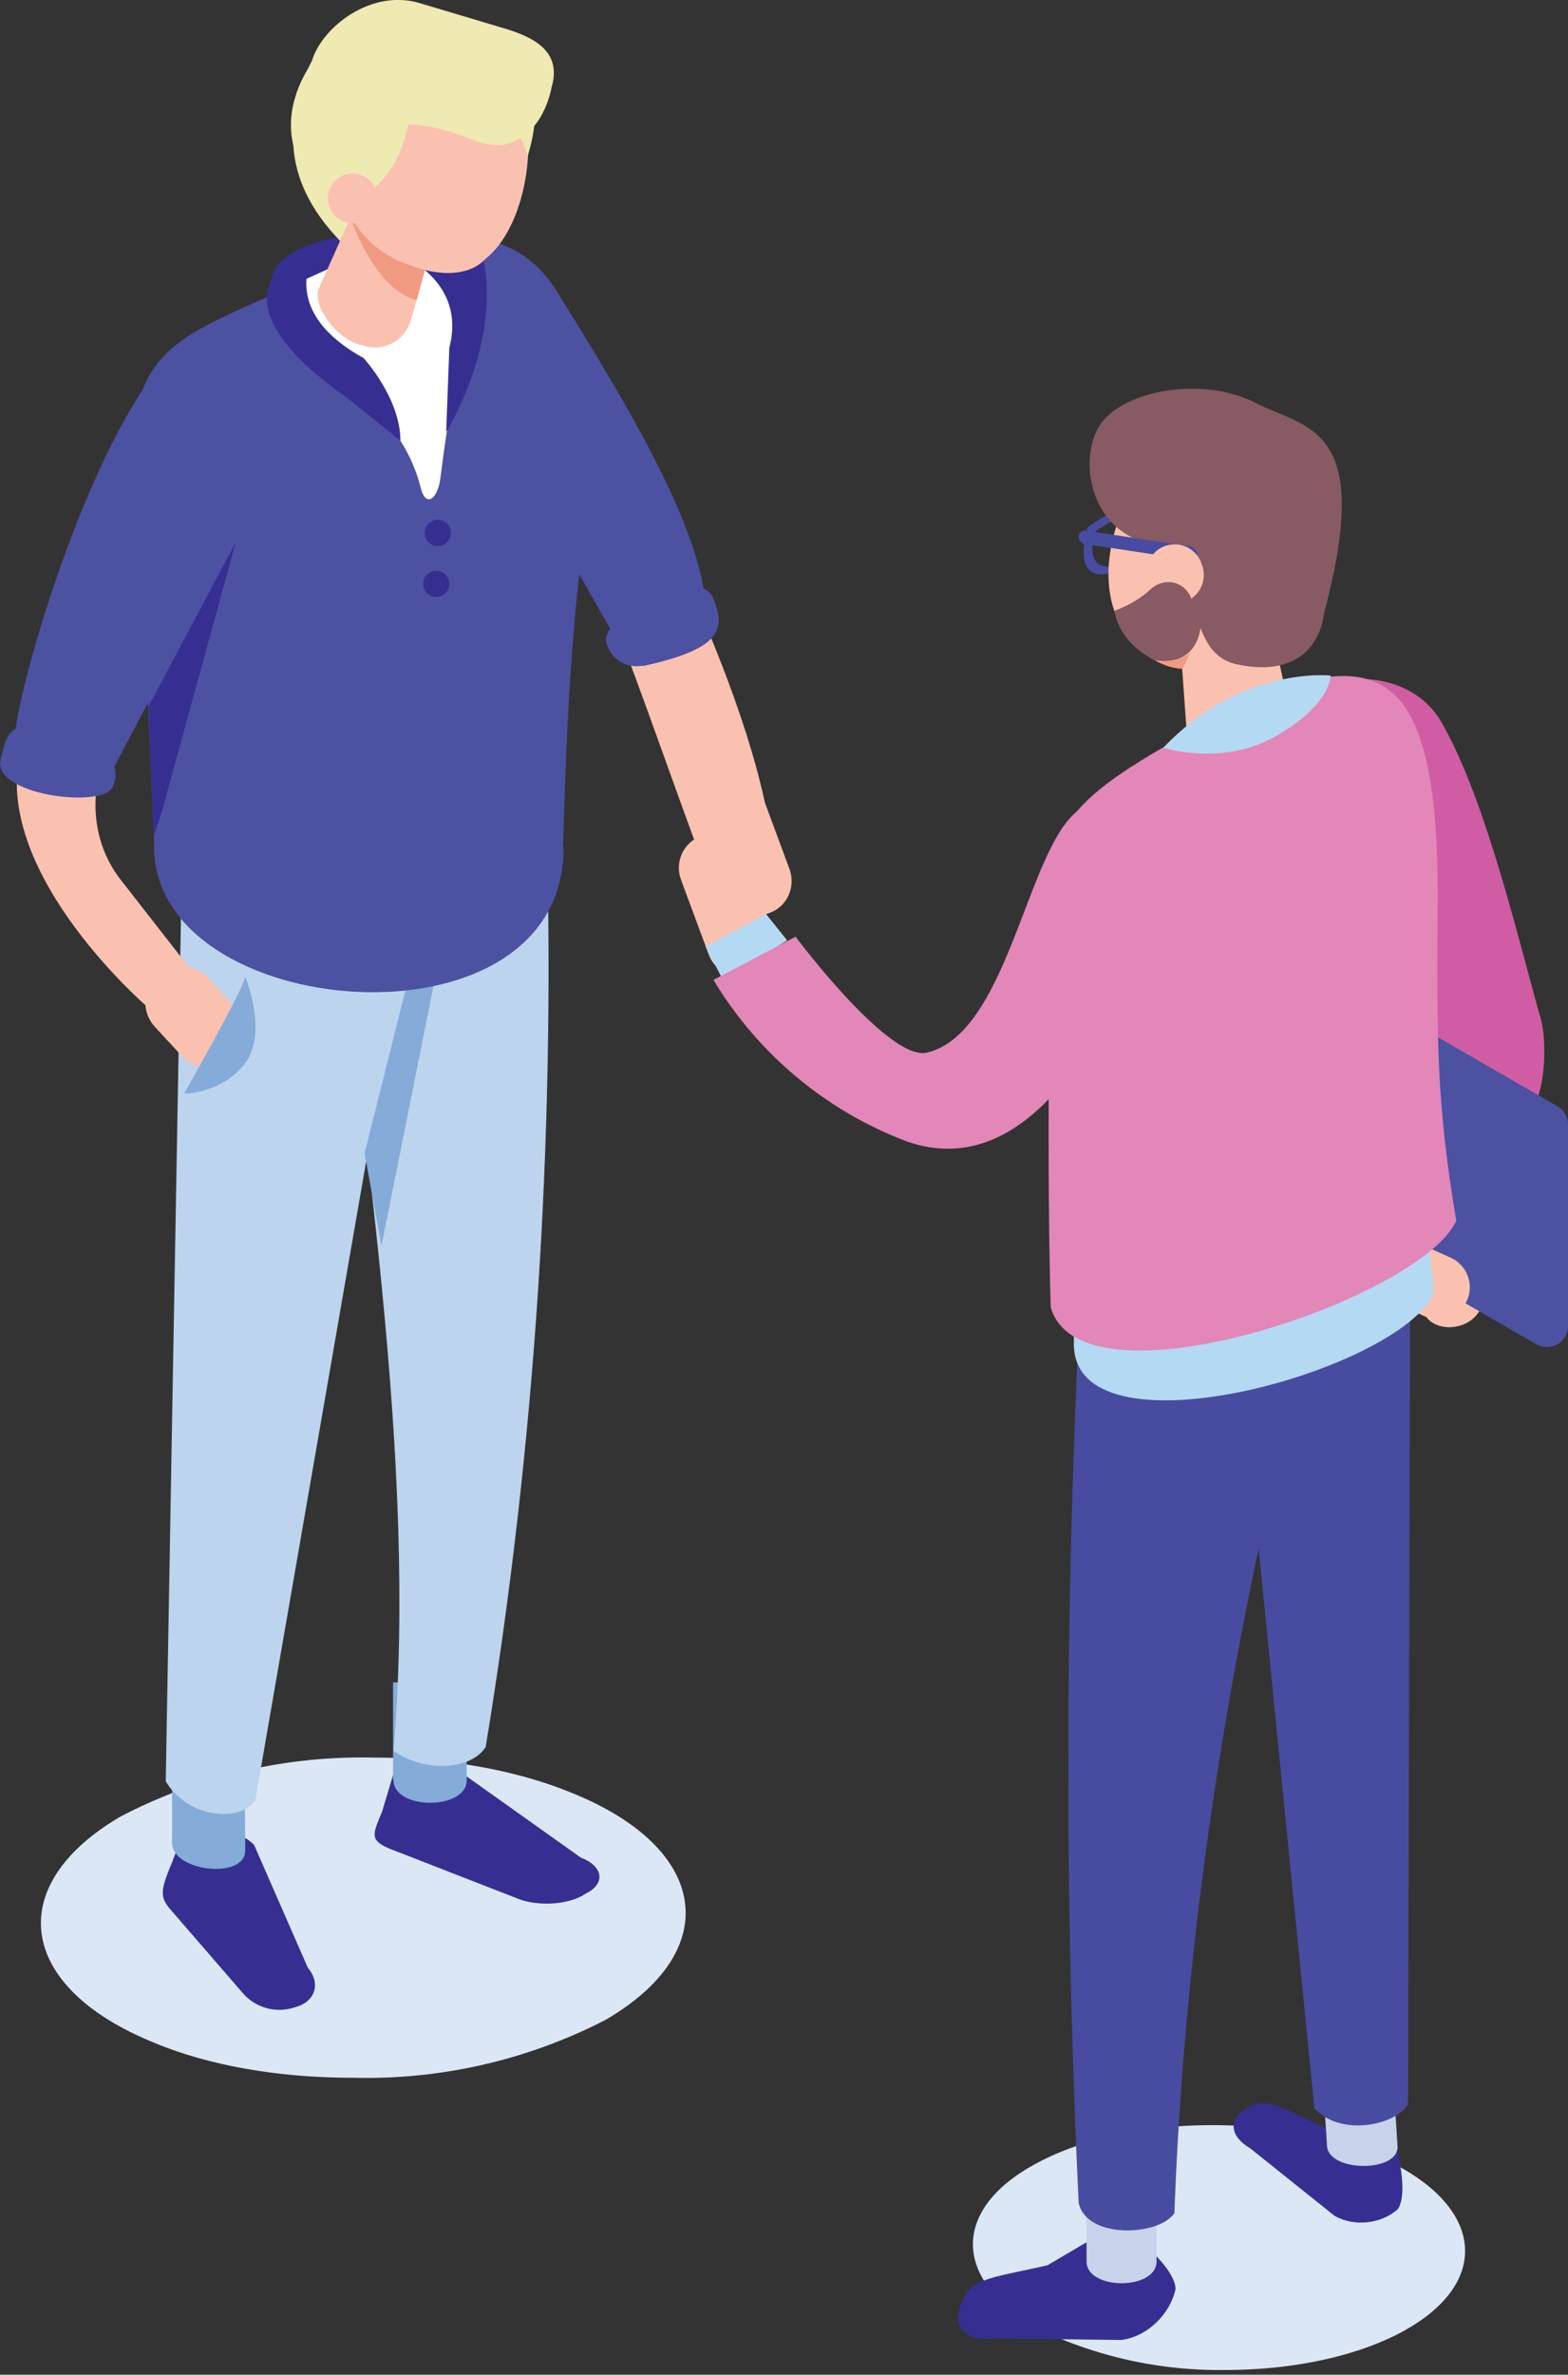 <svg width="298" height="451" fill="none" xmlns="http://www.w3.org/2000/svg"><rect width="100%" height="100%" fill="#333333" stroke="none"/><path d="M64 45.1s-11.8 2-12.4 8c-.6 6 0 11.5 0 11.5l39.7-4.3L88.9 44 64 45z" fill="#362F91"/><path d="M118.5 86.2s26.7 48 28.6 78c0 0-7.4 16.3-12.8 1.7-13.2-35.4-22.4-65.7-33-77.8-10.6-12 17.2-1.9 17.2-1.9z" fill="#FBC1B0"/><path d="M208 101.1s5.8-4.7 12.7-4.4l-.4 2.1s-1.3 6.2-8 8.4c-6.6 2.2-4.3-6-4.3-6zm3.9 7.5c8.9-2.9 10.7-11.3 10.7-11.3l.4-2.7a27 27 0 00-16.3 5.6s-3.7 11.3 5.2 8.4z" fill="#484CA0"/><path d="M291.8 192.6c1 4.4 1.4 7 .2 11.3-3.9 14.2-8.3 27.6-10 42.5-.8 7.5-12.7 7.6-11.8 0a198.6 198.6 0 0111.3-48.1c-.9 2.2.3 3.9-.2 1.9l-.8-3.8c-4.4-19.5 6.7-24.2 11.3-3.8z" fill="#FBC1B0"/><path d="M273.8 136.9c7.9 13.6 13.6 36.8 18.7 55.5 2 5.2.9 18.5-2.4 18.3l-11-7.2c-2.8-.1-7.9-6-9.1-10.3l-14-47.6c-2.2-7.8-.5-14.4 4-15.4l-6.6.7c.7-2.8 14.5-3.8 20.4 6z" fill="#D05DA3"/><path d="M237 223.6l55 31.7a4 4 0 006-3.5v-38.2a4 4 0 00-2-3.5l-55-31.7a4 4 0 00-6 3.5v38.2a4 4 0 002 3.5z" fill="#4C51A2"/><path d="M266.8 248.2l4 1.8c3 1.4 6.7 0 8-3 1.4-3.1 0-6.7-3-8.1l-4-1.8c-3-1.4-6.7 0-8.1 3-1.4 3 0 6.7 3 8.1z" fill="#FBC1B0"/><path d="M67 394.6c-13.7 0-27.3-2.2-38.3-6.9C3.2 377.1.7 358 22.9 345a99.2 99.2 0 0148.2-11.2c13.6 0 27.2 2.3 38.3 7 25.5 10.6 28 29.8 5.7 42.8A99.2 99.2 0 0167 394.6z" fill="#DCE7F6"/><path d="M58.5 373.7l-10.2-23.3c-1.8-2-6.6-3.7-10.1-3.8-1.6 0-3.3 1.3-4 3.1l-1.5 4c-2.4 5.7-2.3 6.7 0 9.3l13.6 15.7a9.2 9.2 0 009.8 2.5l.9-.3c3.1-1.3 3.8-4.5 1.5-7.2z" fill="#362F91"/><path d="M32.7 350c0 5.5 14 7 13.9 1.4l-.1-18-13.8-1.5v18z" fill="#85ABD9"/><path d="M110.4 352.8l-22.8-16.2a18 18 0 00-10.8-.6c-1.8.5-2.1-1-2 .8l-2.2 7.3c-2 4.8-2.5 5.6 3 7.6l23.1 9c3.9 1.4 9.5 1 12.5-1l.9-.5c3-2 2.2-4.9-1.7-6.4z" fill="#362F91"/><path d="M74.8 338.1c0 5.7 13.9 5.7 13.9 0v-18.6h-14v18.6z" fill="#85ABD9"/><path d="M74.8 332.5c5.5 4 14.5 3.9 17.5-.7 9.4-57 13.2-115 11.6-174l-43.4-13c8.7 70.8 18.8 133.4 14.3 187.7z" fill="#BCD4EE"/><path d="M31.5 338.3c4 6.8 13.8 8 17 3.7l32.6-187.7-46.3-3.5-3.3 187.5z" fill="#BCD4EE"/><path d="M69.3 219.1l3.2 17.5L83 184.2c-2.2.7-2.2-2-4.6-1.5L69.3 219z" fill="#85ABD9"/><path d="M44.8 105.4c-10.3 12.3-15.4 18.2-23.6 35-5.3 11-3 20.5 1.6 26.5l13.5 17.3-8 7.3s-29.3-25-24.6-48L21 89l23.8 16.3z" fill="#FBC1B0"/><path d="M29.4 186.3l1.3-1.2c2.4-2.3 6.4-2 8.9.7l5 5.4c2.6 2.6 2.7 6.6.3 8.9l-1.3 1.2c-2.4 2.3-6.4 2-9-.7l-5-5.4c-2.6-2.7-2.6-6.7-.2-9z" fill="#FBC1B0"/><path d="M105.6 55c13.8 22 27 44.3 28.5 59.4-3.6 12.6-7 5.6-16 8.8L91.8 76.7 99 64.6l6.6-9.6z" fill="#4C51A2"/><path d="M107 160.7c.7-21.8 1.3-42.1 5.4-69.3 1.2-37.7-12.6-52.1-36.7-44.2l-9.9 2.3C36.6 64.1 22.1 62.8 26.3 93.4l3 66.7c-1.2 34.2 78.3 41 77.8.6z" fill="#4C51A2"/><path d="M44.8 103l-14 51-1.6 5-1-24.8L44.8 103z" fill="#362F91"/><path d="M47.3 97.1l-27 51.2c-2.1 3.1-17.8-1.7-17.6-7.2C3 129.7 21 70.5 38 63.1c13.9-6 17.4 15.8 9.3 34z" fill="#4C51A2"/><path d="M143 185.1c3.3-1.2 5-5 3.8-8.3l-5.3-14.2c-1.2-3.4-5-5-8.3-3.8-3.3 1.2-5 4.9-3.8 8.2l5.3 14.3c1.2 3.3 5 5 8.3 3.8z" fill="#FBC1B0"/><path d="M146.2 173.4c3.4-1.2 5-4.9 3.9-8.2l-5.3-14.3a6.5 6.5 0 00-12.1 4.4l5.3 14.3c1.2 3.3 5 5 8.2 3.8z" fill="#FBC1B0"/><path d="M233 450.1a79.7 79.7 0 01-32.8-6.5c-19.1-8.9-20.5-23.6-3.1-32.8 8.9-4.8 21-7.2 33.3-7.2 11.7 0 23.5 2.2 32.8 6.5 19 8.9 20.5 23.6 3 32.9-8.9 4.7-21 7.1-33.3 7.1z" fill="#DCE7F6"/><path d="M262.6 405.4l-11-1.4c-7.3-3.3-10.8-5.8-14-3.9l-1 .5c-3.2 2-2.8 5.2 1 7.4l16 12.8c3.8 2.2 9 1.5 12-1.2 0 0 1.7-1.6.5-8.4-.8-4-.5-4-3.6-5.8zM210.3 423.6l-11.2 6.6c-9.3 2.2-14.3 2.3-16 6.4l-.5 1.2c-1.7 4.1 1.1 7 6.2 6.3l24.3.3c5-.6 9.3-5 10.3-9.6 0 0 .5-2.8-5.7-8.3-3.5-3-3.3-3.4-7.4-2.9z" fill="#362F91"/><path d="M206.5 429.5c0 5.5 13.3 5.5 13.3 0v-17.8h-13.3v17.8z" fill="#C8D2EB"/><path d="M205 418.3c1.4 7 15.3 6.4 18.2 2 2.2-60.1 12.7-122.5 31-186H206a1735 1735 0 00-1 184z" fill="#484CA0"/><path d="M252.2 407.6c.4 5 13.7 5 13.4 0l-1-16.1h-13.4l1 16.1z" fill="#C8D2EB"/><path d="M249.8 400.4c5 5.5 15.6 3.2 17.8-.8l.4-160.8-33.8 5 15.6 156.6z" fill="#484CA0"/><path d="M222.7 118.9c3.4 11.7 12.2 15 19.6 7.4 7.4-7.7 10.6-23.4 7.3-35.1-3.4-11.8-12.1-15-19.5-7.4s-10.7 23.4-7.4 35.1z" fill="#FBC1B0"/><path d="M211.2 114c2.7 11.9 15 16.8 22.8 9.6 7.9-7.2 12-22.7 9.4-34.6-2.7-12-11.2-15.7-19-8.5-7.9 7.2-15.9 21.6-13.2 33.5z" fill="#FBC1B0"/><path d="M238.9 149l1.2-.3a8 8 0 006-9.4l-5.3-24a8 8 0 00-9.5-6l-1.2.3a8 8 0 00-6 9.4l1.7 23.8c1 4.3 8.8 7.2 13 6.2z" fill="#FBC1B0"/><path d="M251.6 116.6s-.8 12.8-16.4 9.6c-11.1-2.2-5.7-20.5-16.8-23-12.3-2.8-13.7-18.2-8.4-23.7 5.2-5.6 19-7.9 28.6-3 9.6 5 22.7 4 13 40.1z" fill="#875A64"/><path d="M224.8 127l1.4-3s-2.4 2.2-6.7 1.4c0 0 2.5 1.6 5.3 1.6z" fill="#F19A82"/><path d="M206.1 103.3l19.9 3c.7.2 1.3-.3 1.5-1 0-.7-.4-1.4-1.1-1.5l-19.9-3c-.7-.2-1.4.3-1.5 1 0 .7.4 1.4 1.1 1.5z" fill="#484CA0"/><path d="M218 109.6a5.4 5.4 0 1010.4-2.4 5.4 5.4 0 00-10.5 2.4z" fill="#FBC1B0"/><path d="M228.3 117.5s.4 9.3-8.8 7.9c0 0-6.6-2.8-7.7-9.4 0 0 3.8-1.2 7-4.2 2.4-2.1 6-1.5 7.4 1.4l2 4.3z" fill="#875A64"/><path d="M272.5 245.6c-1-23.6-26.5-114.9-26.5-114.9-3.2.9-6.2 2-9.1 3.6-30.9 15.9-33.2 20.6-31.8 39-.2 30.4-1.6 66.4-1 81.4-1 23 61.3 6 68.4-9z" fill="#B4D9F3"/><path d="M276.8 232c-3.8-22.3-3.7-34.4-3.6-58.2.7-43-9-48.8-27-44 0 0-5.8 1.7-8.7 3.2-30.6 16.2-38.8 21.2-37.8 39-.6 29.5-.5 61.8 0 76.3 5.8 20.2 69.9-1.5 77-16.3z" fill="#E287B8"/><path d="M221.1 142s11.3 3.7 21.6-2.3 10.2-11.4 10.2-11.4-17-1.9-31.8 13.7zM145.6 173.6l-11.5 6.2 3.3 6.3 12.2-7.5-4-5z" fill="#B4D9F3"/><path d="M218 174.4s-15.5 52.8-45.6 42.4a73 73 0 01-36.8-30.7l15.6-8.2s17.8 23.8 25 22c16.4-3.9 19.4-43.5 30.7-47 6.4-2 11.1 21.5 11.1 21.5z" fill="#E287B8"/><path d="M19.4 142.3s4 3 2 7.2c-2 4.1-22.8 1.5-21.3-5.2s2.7-9.6 19.3-2zM122.2 126.4a5.9 5.9 0 01-7-4.5v-.2c-.8-4.6 17.6-14.5 20.3-8.2 2.5 6 1.7 9.7-13.3 13z" fill="#4C51A2"/><path d="M53.7 55s-1.8 10.3 13 19.3A30.7 30.7 0 0180 92.8c1 3.7 3.2 1.9 3.7-2 1.3-10 1.7-12.8 4-20.2 3.6-11.9-1.2-29.8-1.9-29.9-.6-.1-32 14.3-32 14.3z" fill="#fff"/><path d="M85.7 101.2a2.5 2.5 0 01-5 0c0-1.3 1.1-2.5 2.5-2.5s2.5 1.2 2.5 2.5zM85.4 110.9a2.5 2.5 0 11-5 0 2.5 2.5 0 115 0zM74.6 47.7S88.9 52.5 85.4 66l-.6 16s11.4-18 6.5-35.1c-5-17.1-16.7.8-16.7.8z" fill="#362F91"/><path d="M81 48.8s-3.3 4-5 4.6C74 54 51.6 40.4 56.4 21c3-12.2 26.3-6 26.3-6L81 48.7z" fill="#EFE9B2"/><path d="M68.2 65.4l1.1.3c3.8 1.1 7.7-1.1 8.8-4.9l6-21.2c1-3.8-1.2-7.7-5-8.8l-1.1-.3a7.1 7.1 0 00-8.8 5L60.5 55c-1 3.8 4 9.4 7.7 10.4z" fill="#FBC1B0"/><path d="M80.8 51s-9.3-.8-14.4-10.3c0 0 4.4 14.2 12.8 16.3l1.6-6z" fill="#F19A82"/><path d="M61.1 45.7s-10.3 12.2 8 22.3c0 0 7 7.6 7 15.7l-9.7-7.8c-3.5-2.7-29.9-19.8-5.3-30.2z" fill="#362F91"/><path d="M76.9 41.9c3.5 10 11.2 12.4 17.3 5.4 6-7 8-20.9 4.5-30.9C95 6.4 87.4 4 81.4 11.1c-6 7-8 20.8-4.5 30.8z" fill="#FBC1B0"/><path d="M66 39.3c3.5 10 20.5 16.7 26.5 9.6 6-7 2.2-24.4-1.4-34.4C87.6 4.5 80 2 73.8 9c-6 7-11.4 20.2-7.9 30.2z" fill="#FBC1B0"/><path d="M78.2 15.7s1.5 19.6-14 23.5c0 0-17.2-10.7-3.8-29C72.3-6 90 7.1 90 7.1l-11.8 8.5zM100.3 29.6s-1.8-8.4-11.8-12.3l8.1-4.5s8.2 2.1 3.7 16.8z" fill="#EFE9B2"/><path d="M69.7 26.9c3.5-4.5 10.8-4.2 21 0 1.6.5 3.2.8 4.9.6 7.7-1.4 9.2-10.8 9.2-10.8 1.9-6.3-2.3-9.3-8.6-11.2L79.8.6c-9.3-2.8-18.6 4.6-20.5 10.9l-.5 1C57 18.8 63.4 25 69.7 27z" fill="#EFE9B2"/><path d="M62.4 38.5a4.7 4.7 0 108.8-3 4.7 4.7 0 00-8.8 3z" fill="#FBC1B0"/><path d="M35 207.7s11.4-20.1 11.6-22.2c0 0 4.4 10.5 0 16.4-4.4 5.8-11.6 5.8-11.6 5.8z" fill="#85ABD9"/></svg>